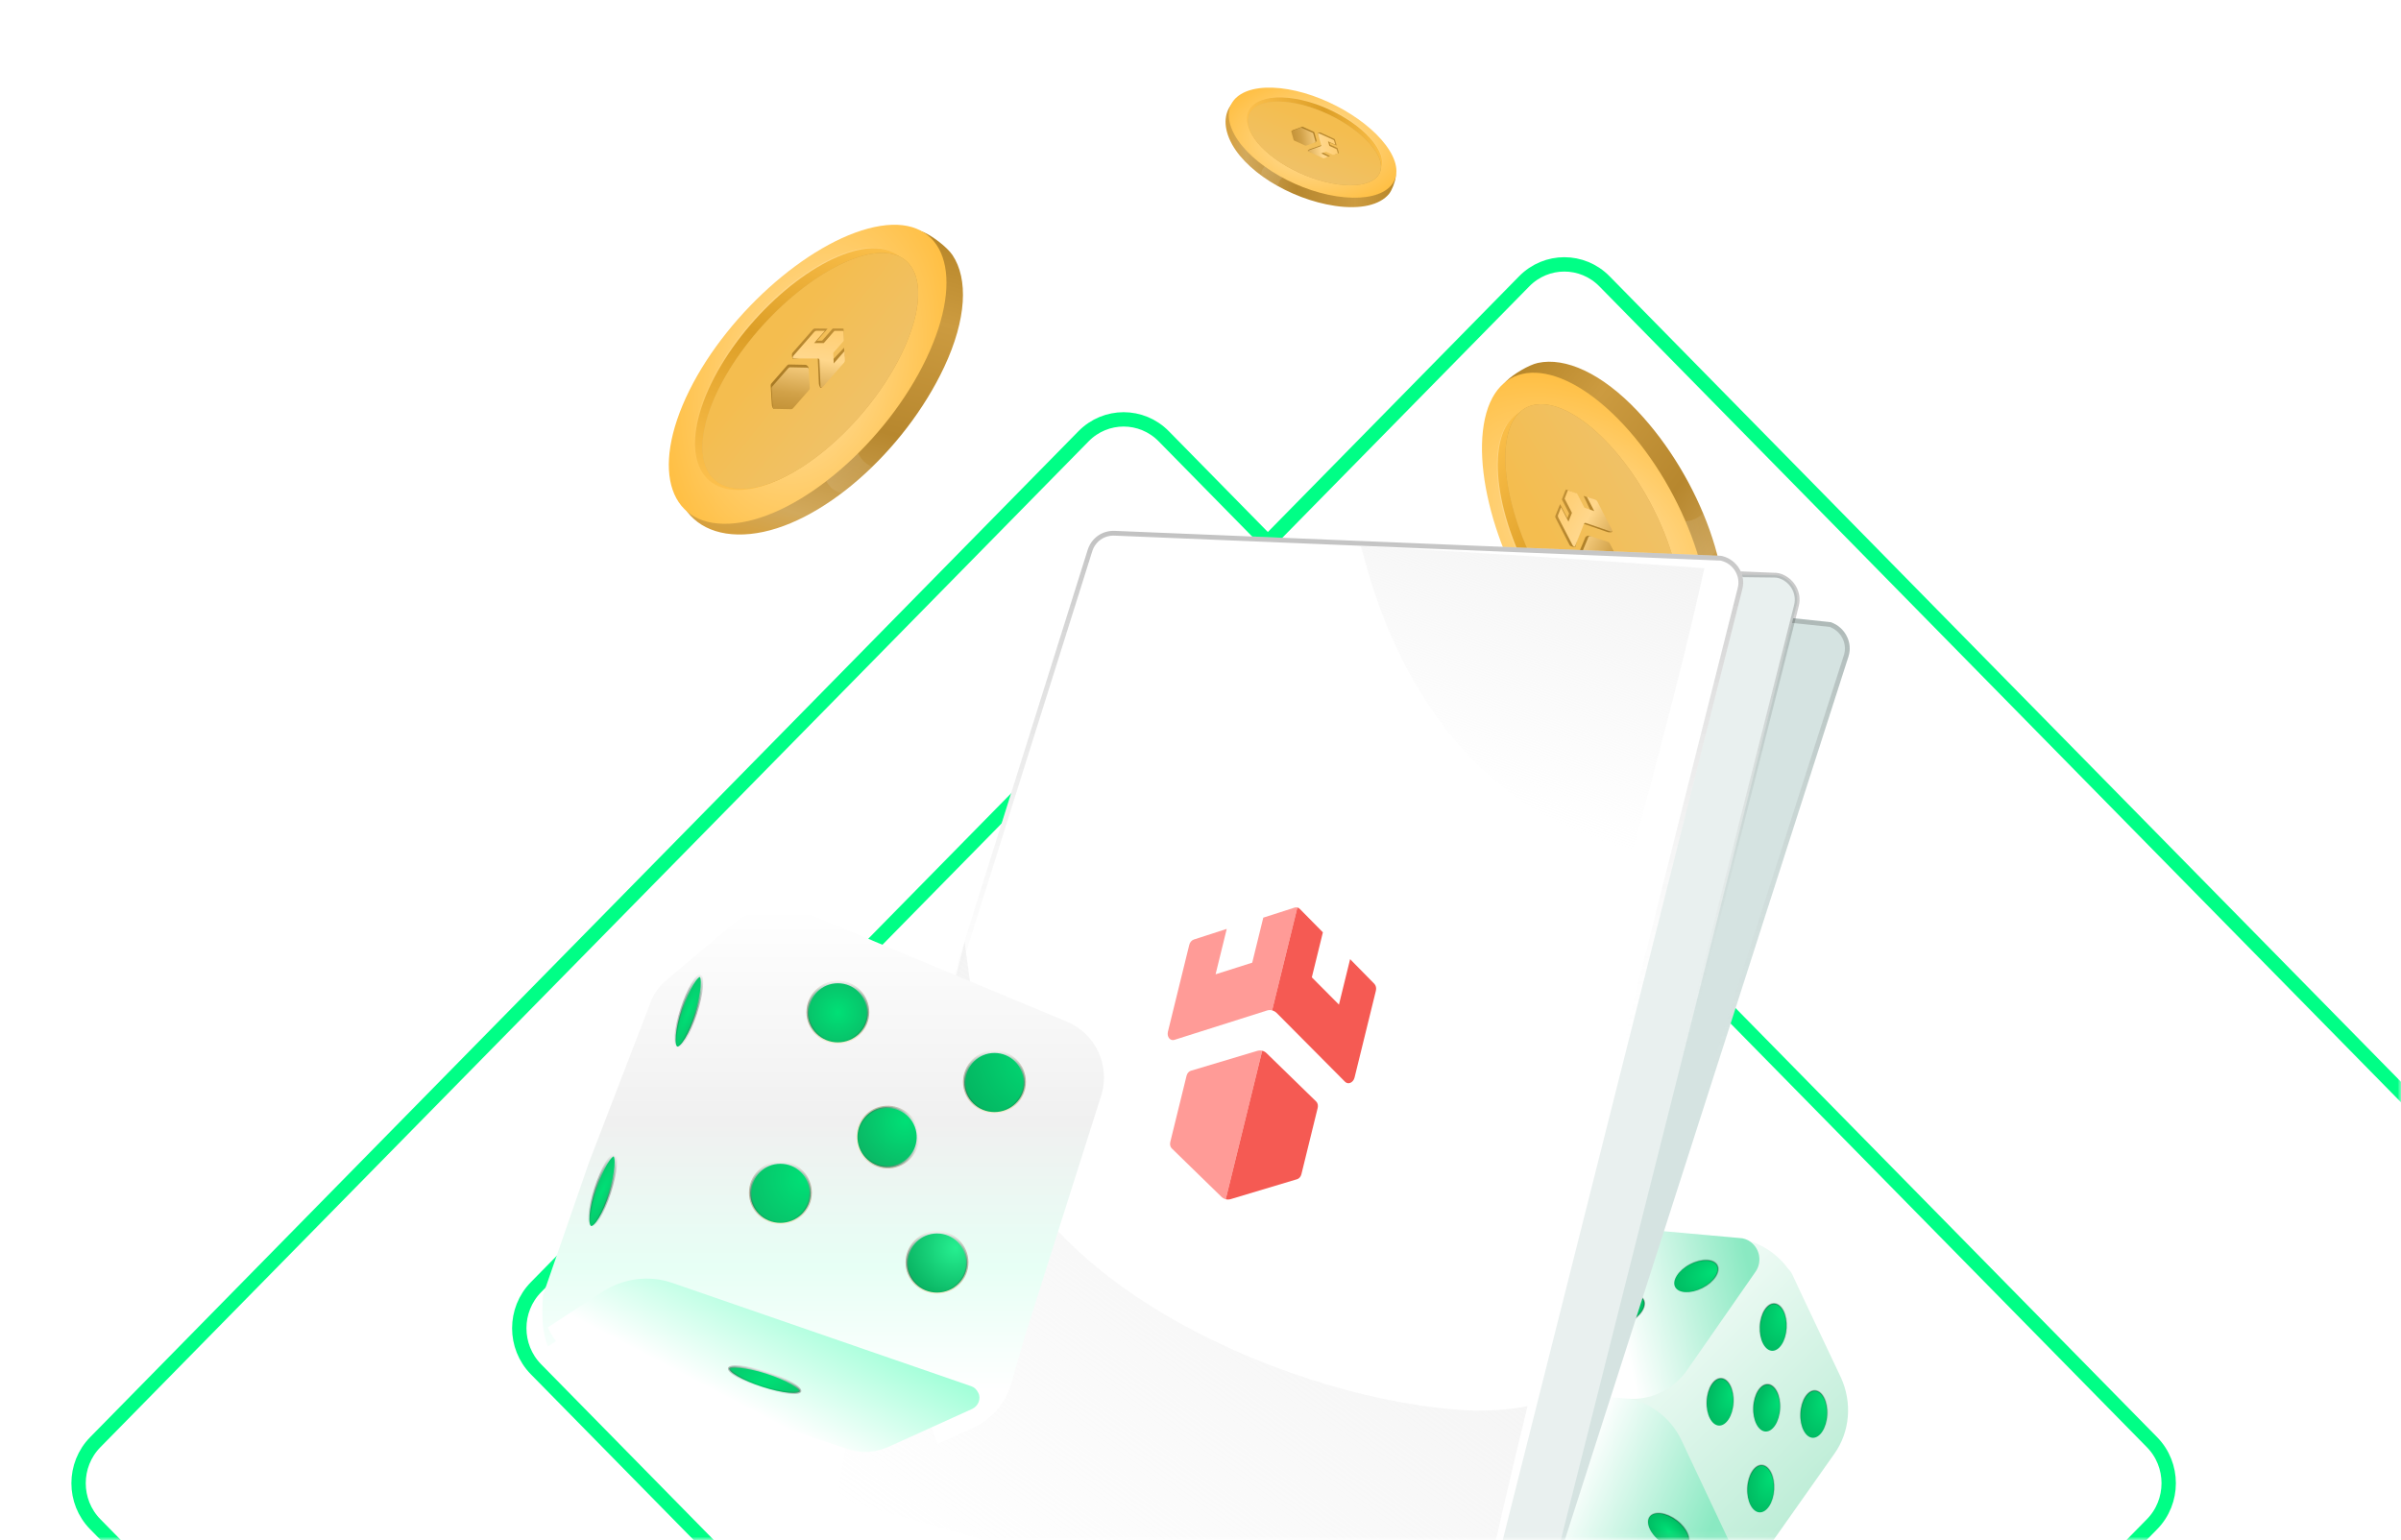 <svg width="346" height="222" viewBox="0 0 346 222" fill="none" xmlns="http://www.w3.org/2000/svg">
<g clip-path="url(#clip0_289_712)">
<path d="M227.005 94.267C235.678 103.777 245.205 103.223 247.933 93.609C250.66 83.996 245.026 68.857 236 59.279C230.814 53.776 225.565 51.457 221.607 52.318C220.317 52.599 218.086 53.932 217.116 54.898C215.896 56.113 216.047 57.158 215.516 59.453C213.276 69.137 218.419 84.822 227.005 94.267Z" fill="url(#paint0_linear_289_712)"/>
<path d="M225.782 94.17C234.395 103.69 243.242 104.077 245.733 95.028C248.224 85.98 242.9 70.795 233.942 61.192C224.984 51.589 216.006 51.193 213.99 60.333C211.975 69.473 217.255 84.716 225.782 94.17Z" fill="url(#paint1_radial_289_712)"/>
<path opacity="0.17" d="M225.807 90.95C218.895 83.37 214.503 71.25 216 64.045C216.469 61.786 217.495 60.277 218.907 59.506C221.777 56.889 227.18 58.877 232.567 65.093C237.878 71.223 241.528 79.678 242.06 86.289C242.252 88.335 242.153 90.232 241.722 91.869C241.398 93.098 240.921 94.103 240.316 94.885C237.413 98.638 231.583 97.267 225.807 90.95Z" fill="url(#paint2_linear_289_712)"/>
<path d="M225.94 90.835C232.921 98.468 239.979 98.88 241.856 91.753C243.733 84.626 239.306 72.551 232.049 64.848C224.792 57.145 217.63 56.724 216.134 63.93C214.637 71.135 219.029 83.255 225.94 90.835Z" fill="url(#paint3_linear_289_712)"/>
<path opacity="0.22" d="M214.619 75.092L218.313 78.285L220.005 78.602L239.156 95.332L239.185 95.999L246.917 103.013L254.15 88.582L218.033 72.838L216.562 72.779L213.26 71.391L214.619 75.092Z" fill="url(#paint4_radial_289_712)"/>
<path opacity="0.22" d="M214.005 70.211L216.427 71.04L217.888 71.126L254.356 84.028L253.215 77.392L217.579 69.552L216.241 69.541L211.065 68.441L214.005 70.211Z" fill="url(#paint5_radial_289_712)"/>
<path d="M226.342 89.328C232.994 97.223 239.839 98.215 241.779 91.553C243.718 84.892 239.619 72.963 232.7 64.978C225.781 56.993 218.835 55.985 217.263 62.753C215.692 69.521 219.757 81.49 226.342 89.328Z" fill="url(#paint6_linear_289_712)"/>
<path d="M226.342 89.328C232.994 97.223 239.839 98.215 241.779 91.553C243.718 84.892 239.619 72.963 232.7 64.978C225.781 56.993 218.835 55.985 217.263 62.753C215.692 69.521 219.757 81.49 226.342 89.328Z" fill="url(#paint7_linear_289_712)"/>
<path opacity="0.26" d="M244.927 80.795C244.927 80.795 245.672 80.721 246.264 80.375C246.857 80.03 247.296 79.414 247.296 79.414C247.296 79.414 246.641 77.159 246.306 76.249C245.972 75.34 245.435 74.01 245.435 74.01C245.435 74.01 244.922 74.514 244.284 74.799C243.647 75.084 242.886 75.15 242.886 75.15C242.886 75.15 243.386 76.351 243.907 77.749C244.427 79.147 244.927 80.795 244.927 80.795Z" fill="url(#paint8_linear_289_712)"/>
<path fill-rule="evenodd" clip-rule="evenodd" d="M225.077 71.991L225.498 70.908C225.508 70.879 225.641 70.573 225.669 70.56L227.263 71.195C227.245 71.203 227.303 71.685 227.389 72.327L227.887 73.292L229.288 73.775L228.198 71.479L229.338 71.868C229.423 71.898 229.671 72.302 229.731 72.421L232.303 76.564C232.421 76.792 231.807 76.746 231.645 76.69L228.113 75.47C228.052 75.447 227.988 75.446 227.932 75.467L227.78 75.171C227.812 75.412 227.83 75.563 227.827 75.573L227.035 78.792C226.979 78.938 226.308 78.799 226.191 78.571L224.181 74.687C224.121 74.57 224.1 74.448 224.13 74.371L224.823 72.67L225.871 74.705L226.12 74.007L225.077 71.991ZM232.604 83.967L232.335 83.435L233.085 81.645C233.113 81.577 233.094 81.464 233.038 81.356L231.505 78.383C231.448 78.273 231.364 78.187 231.288 78.162L229.343 77.526L229.223 77.289C228.838 77.08 228.49 77.381 228.469 77.432L227.534 79.668C227.507 79.736 227.526 79.848 227.581 79.956L229.116 82.922C229.173 83.032 229.256 83.116 229.332 83.141L231.849 83.962C232.272 84.134 232.5 84.019 232.581 83.978C232.591 83.973 232.598 83.969 232.604 83.967Z" fill="url(#paint9_linear_289_712)"/>
<path fill-rule="evenodd" clip-rule="evenodd" d="M228.675 71.605L229.952 72.055C230.038 72.085 230.131 72.18 230.192 72.3L232.229 76.25C232.349 76.481 232.297 76.688 232.133 76.631L228.55 75.393C228.492 75.371 228.431 75.369 228.376 75.387C228.321 75.411 228.28 75.456 228.26 75.513L226.987 78.736C226.93 78.884 226.72 78.785 226.6 78.554L224.562 74.614C224.5 74.495 224.48 74.371 224.51 74.294L224.957 73.139L226.024 75.201L226.528 73.924L225.47 71.879L225.898 70.781C225.908 70.752 225.928 70.728 225.955 70.715L225.95 70.705C225.98 70.695 226.015 70.696 226.047 70.708L227.263 71.134L228.321 73.184L229.742 73.674L228.675 71.605ZM229.204 77.291L231.761 78.127C231.838 78.152 231.923 78.24 231.981 78.351L233.536 81.367C233.593 81.477 233.612 81.592 233.584 81.66L232.631 83.933C232.611 83.986 232.571 84.028 232.518 84.05L232.505 84.026C232.454 84.044 232.396 84.042 232.341 84.022L229.787 83.19C229.71 83.164 229.626 83.079 229.568 82.968L228.011 79.959C227.955 79.85 227.936 79.735 227.964 79.667L228.912 77.398C228.932 77.35 228.967 77.31 229.013 77.284L229.01 77.278C229.063 77.256 229.146 77.269 229.204 77.291Z" fill="url(#paint10_linear_289_712)"/>
<mask id="mask0_289_712" style="mask-type:alpha" maskUnits="userSpaceOnUse" x="0" y="18" width="344" height="204">
<path d="M0 18.609H343.243V221.936H0V18.609Z" fill="#181C20"/>
<path d="M0 18.609H343.243V221.936H0V18.609Z" fill="#1D2329"/>
</mask>
<g mask="url(#mask0_289_712)">
<g filter="url(#filter0_d_289_712)">
<path d="M13.728 219.722C10.522 216.458 10.522 211.159 13.728 207.895L156.142 62.892C159.337 59.639 164.51 59.639 167.705 62.892L310.119 207.895C313.324 211.159 313.324 216.458 310.119 219.722L167.705 364.725C164.51 367.978 159.337 367.978 156.142 364.725L13.728 219.722Z" stroke="#00FF86" stroke-width="2.068"/>
</g>
</g>
<mask id="mask1_289_712" style="mask-type:alpha" maskUnits="userSpaceOnUse" x="15" y="18" width="332" height="204">
<path d="M332.382 18.61H28.784C21.262 18.61 15.164 24.707 15.164 32.229V208.317C15.164 215.839 21.262 221.937 28.784 221.937H332.382C339.903 221.937 346.001 215.839 346.001 208.317V32.229C346.001 24.707 339.903 18.61 332.382 18.61Z" fill="#181C20"/>
<path d="M332.382 18.61H28.784C21.262 18.61 15.164 24.707 15.164 32.229V208.317C15.164 215.839 21.262 221.937 28.784 221.937H332.382C339.903 221.937 346.001 215.839 346.001 208.317V32.229C346.001 24.707 339.903 18.61 332.382 18.61Z" fill="#1D2329"/>
</mask>
<g mask="url(#mask1_289_712)">
<g filter="url(#filter1_d_289_712)">
<path d="M77.236 197.38C74.03 194.116 74.03 188.817 77.236 185.553L90.347 172.203L219.65 40.55C222.845 37.297 228.018 37.297 231.213 40.55L373.627 185.553C376.832 188.817 376.832 194.116 373.627 197.38L231.213 342.383C228.018 345.637 222.845 345.637 219.65 342.383L77.236 197.38Z" stroke="#00FF86" stroke-width="2.068"/>
</g>
</g>
<mask id="mask2_289_712" style="mask-type:luminance" maskUnits="userSpaceOnUse" x="15" y="0" width="325" height="222">
<path d="M325.848 0H28.785C21.172 0 15 6.172 15 13.785V208.151C15 215.764 21.172 221.936 28.785 221.936H325.848C333.461 221.936 339.633 215.764 339.633 208.151V13.785C339.633 6.172 333.461 0 325.848 0Z" fill="white"/>
</mask>
<g mask="url(#mask2_289_712)">
<g opacity="0.1">
<g opacity="0.1">
<g opacity="0.1">
<g opacity="0.1">
<path opacity="0.1" d="M147.825 154.625C147.825 154.625 101.456 132.976 82.416 102.122C82.416 102.122 63.05 114.831 45.325 119.512C45.325 119.512 61.316 162.836 81.766 176.779C81.766 176.779 108.384 193.915 146.874 194.915C146.796 194.837 143.757 177.771 147.825 154.625Z" fill="#41798C"/>
<path opacity="0.1" d="M170.811 -83.865C170.811 -83.865 163.141 -28.769 162.197 -5.702C162.197 -5.702 111.835 12.471 88.098 23.545C88.098 23.545 55.713 -16.42 56.422 -35.279C56.422 -35.279 69.239 -75.571 103.989 -101.844C103.989 -101.844 136.936 -107.777 170.811 -83.865Z" fill="#41798C"/>
<path opacity="0.1" d="M287.235 187.015C296.371 186.544 305.352 184.982 314.098 182.328C281.06 205.574 241.701 217.984 201.252 217.997C223.195 215.65 262.397 208.621 287.235 187.015Z" fill="#41798C"/>
</g>
</g>
</g>
</g>
<path fill-rule="evenodd" clip-rule="evenodd" d="M249.748 178.394L234.286 176.993C230.381 176.603 226.555 178.396 224.212 181.59L215.308 194.211C213.043 197.406 212.73 201.613 214.37 205.196L220.929 219.141C222.568 222.725 226.004 225.062 229.909 225.451L245.371 226.852C248.567 227.164 251.661 226.073 253.93 223.939C254.322 223.704 254.657 223.375 254.898 222.954L255.243 222.461C255.312 222.367 255.38 222.273 255.446 222.177L264.35 209.555C266.615 206.361 266.927 202.154 265.288 198.57L259.655 186.662L258.34 183.842C258.172 183.47 257.941 183.146 257.665 182.878C255.825 180.335 252.944 178.712 249.748 178.394Z" fill="url(#paint11_linear_289_712)"/>
<path d="M233.361 201.377L216.963 199.899C215.245 199.743 213.683 200.99 213.526 202.704C213.448 203.25 213.604 203.873 213.838 204.418L220.786 219.143C222.425 222.649 225.861 225.064 229.765 225.453L246.164 226.931C247.882 227.086 249.444 225.839 249.6 224.125C249.678 223.58 249.522 222.957 249.288 222.411L242.34 207.687C240.701 204.103 237.266 201.766 233.361 201.377Z" fill="url(#paint12_linear_289_712)"/>
<path d="M250.685 178.465L233.428 176.91C230.07 176.598 226.79 178.157 224.837 180.884L214.839 195.067C213.824 196.469 214.136 198.417 215.542 199.43C216.01 199.741 216.557 199.975 217.181 200.053L234.439 201.609C237.797 201.92 241.077 200.361 243.03 197.634L252.949 183.374C253.964 181.971 253.652 180.023 252.247 179.01C251.857 178.699 251.232 178.465 250.685 178.465Z" fill="url(#paint13_linear_289_712)"/>
<path d="M220.157 208.671C218.614 207.497 217.914 205.824 218.594 204.935C219.274 204.045 221.076 204.275 222.62 205.449C224.163 206.623 224.863 208.296 224.183 209.185C223.503 210.075 221.701 209.845 220.157 208.671Z" fill="#00E076"/>
<path d="M237.737 218.636C237.429 219.039 237.423 219.636 237.699 220.295C237.973 220.952 238.522 221.65 239.281 222.227C240.041 222.805 240.861 223.148 241.569 223.238C242.279 223.329 242.854 223.164 243.162 222.761C243.47 222.358 243.477 221.762 243.201 221.102C242.926 220.445 242.378 219.748 241.618 219.17C240.858 218.592 240.039 218.249 239.331 218.159C238.621 218.068 238.046 218.233 237.737 218.636Z" fill="url(#paint14_radial_289_712)" stroke="url(#paint15_linear_289_712)" stroke-width="0.207"/>
<path d="M252.665 202.864C252.619 203.816 252.8 204.684 253.127 205.317C253.454 205.952 253.916 206.332 254.424 206.356C254.931 206.381 255.428 206.048 255.816 205.447C256.202 204.849 256.468 204.003 256.515 203.051C256.561 202.099 256.379 201.231 256.053 200.599C255.726 199.964 255.264 199.584 254.756 199.56C254.249 199.535 253.752 199.868 253.364 200.468C252.977 201.066 252.712 201.912 252.665 202.864Z" fill="url(#paint16_radial_289_712)" stroke="url(#paint17_linear_289_712)" stroke-width="0.207"/>
<path d="M245.949 202.007C245.903 202.959 246.085 203.827 246.411 204.459C246.739 205.095 247.2 205.474 247.708 205.499C248.215 205.523 248.712 205.191 249.1 204.59C249.487 203.992 249.752 203.146 249.799 202.194C249.845 201.242 249.664 200.374 249.337 199.741C249.01 199.106 248.548 198.727 248.04 198.702C247.533 198.677 247.036 199.01 246.648 199.611C246.262 200.209 245.996 201.055 245.949 202.007Z" fill="url(#paint18_radial_289_712)" stroke="url(#paint19_linear_289_712)" stroke-width="0.207"/>
<path d="M220.103 195.443C219.591 194.448 220.574 192.924 222.3 192.038C224.026 191.152 225.841 191.241 226.354 192.236C226.867 193.231 225.883 194.755 224.157 195.641C222.431 196.526 220.616 196.438 220.103 195.443Z" fill="#00E076"/>
<path d="M253.604 191.228C253.557 192.18 253.739 193.048 254.065 193.68C254.393 194.315 254.854 194.695 255.362 194.719C255.87 194.744 256.366 194.411 256.754 193.811C257.141 193.213 257.407 192.367 257.453 191.415C257.5 190.462 257.318 189.595 256.992 188.962C256.664 188.327 256.202 187.947 255.695 187.923C255.187 187.898 254.69 188.231 254.302 188.832C253.916 189.43 253.65 190.276 253.604 191.228Z" fill="url(#paint20_radial_289_712)" stroke="url(#paint21_linear_289_712)" stroke-width="0.207"/>
<path d="M259.459 203.767C259.413 204.719 259.594 205.587 259.921 206.219C260.248 206.855 260.71 207.234 261.218 207.259C261.725 207.283 262.222 206.95 262.61 206.35C262.996 205.752 263.262 204.906 263.309 203.954C263.355 203.002 263.173 202.134 262.847 201.501C262.519 200.866 262.058 200.486 261.55 200.462C261.042 200.437 260.546 200.77 260.158 201.371C259.771 201.969 259.506 202.815 259.459 203.767Z" fill="url(#paint22_radial_289_712)" stroke="url(#paint23_linear_289_712)" stroke-width="0.207"/>
<path d="M251.805 214.519C251.758 215.471 251.94 216.339 252.266 216.971C252.594 217.606 253.056 217.986 253.563 218.01C254.071 218.035 254.567 217.702 254.956 217.102C255.342 216.504 255.608 215.658 255.654 214.706C255.701 213.753 255.519 212.886 255.193 212.253C254.865 211.618 254.404 211.238 253.896 211.214C253.388 211.189 252.892 211.522 252.504 212.123C252.117 212.721 251.851 213.567 251.805 214.519Z" fill="url(#paint24_radial_289_712)" stroke="url(#paint25_linear_289_712)" stroke-width="0.207"/>
<path d="M232.942 187.228C232.093 187.664 231.43 188.255 231.044 188.853C230.656 189.454 230.558 190.043 230.79 190.493C231.022 190.944 231.559 191.206 232.275 191.241C232.987 191.276 233.855 191.082 234.704 190.646C235.554 190.21 236.217 189.619 236.603 189.021C236.991 188.42 237.089 187.831 236.857 187.381C236.625 186.93 236.088 186.668 235.372 186.633C234.66 186.598 233.792 186.792 232.942 187.228Z" fill="url(#paint26_radial_289_712)" stroke="url(#paint27_linear_289_712)" stroke-width="0.207"/>
<path d="M243.547 182.249C242.697 182.685 242.035 183.276 241.649 183.875C241.261 184.476 241.162 185.064 241.395 185.515C241.627 185.965 242.164 186.228 242.879 186.263C243.592 186.297 244.459 186.104 245.309 185.668C246.159 185.232 246.821 184.641 247.207 184.042C247.595 183.441 247.694 182.853 247.461 182.402C247.229 181.952 246.692 181.689 245.976 181.654C245.264 181.619 244.397 181.813 243.547 182.249Z" fill="url(#paint28_radial_289_712)" stroke="url(#paint29_linear_289_712)" stroke-width="0.207"/>
<g filter="url(#filter2_d_289_712)">
<path d="M263.033 86.85L176.662 77.741C174.865 77.586 173.225 78.599 172.601 80.235L120.658 214.783C119.877 216.809 120.892 219.068 122.922 219.847C123 219.847 123 219.925 123.078 219.925L211.713 249.445C213.743 250.146 216.008 249.055 216.633 246.951C216.633 246.951 216.633 246.951 216.633 246.873L266.39 91.835C267.015 89.81 265.844 87.629 263.814 86.928C263.501 86.928 263.267 86.85 263.033 86.85Z" fill="#D5E3E1"/>
<path d="M263.033 87.194H263.015L262.997 87.192L176.632 78.085C176.631 78.084 176.63 78.084 176.629 78.084C174.982 77.943 173.49 78.871 172.922 80.357V80.359L120.979 214.907C120.272 216.741 121.179 218.786 123.008 219.511C123.019 219.513 123.03 219.515 123.041 219.518C123.081 219.53 123.116 219.546 123.146 219.563C123.167 219.576 123.185 219.59 123.2 219.602L211.822 249.118L211.825 249.119C213.662 249.753 215.702 248.777 216.288 246.9V246.898V246.896V246.894V246.892V246.89V246.888V246.887V246.885V246.883V246.881V246.879V246.877V246.875V246.874V246.819L216.305 246.768L266.061 91.734C266.061 91.733 266.061 91.733 266.062 91.732C266.622 89.912 265.585 87.933 263.752 87.271C263.594 87.267 263.456 87.247 263.342 87.229C263.336 87.228 263.33 87.227 263.325 87.227C263.198 87.207 263.114 87.194 263.033 87.194Z" stroke="url(#paint30_linear_289_712)" stroke-width="0.689"/>
</g>
<path d="M255.606 82.909H255.613C255.844 82.909 256.041 82.91 256.308 82.976C258.164 83.476 259.368 85.398 258.872 87.308L258.871 87.31L219.109 245.074L219.099 245.115V245.158V245.16V245.162V245.164V245.166V245.167V245.169V245.171V245.173V245.175V245.177V245.179V245.181V245.182V245.184V245.186V245.188V245.19C218.583 247.085 216.675 248.201 214.766 247.707L124.5 223.976C124.478 223.957 124.445 223.931 124.402 223.91C124.34 223.879 124.275 223.868 124.23 223.865C122.33 223.206 121.359 221.232 121.923 219.402L165.275 81.819L255.606 82.909ZM255.606 82.909L255.599 82.909ZM255.606 82.909L255.599 82.909ZM255.599 82.909L168.837 79.332ZM255.599 82.909L168.837 79.332ZM168.837 79.332C167.197 79.261 165.775 80.253 165.275 81.818L168.837 79.332Z" fill="#E9F0EF"/>
<path d="M255.606 82.909H255.613C255.844 82.909 256.041 82.91 256.308 82.976C258.164 83.476 259.368 85.398 258.872 87.308L258.871 87.31L219.109 245.074L219.099 245.115V245.158V245.16V245.162V245.164V245.166V245.167V245.169V245.171V245.173V245.175V245.177V245.179V245.181V245.182V245.184V245.186V245.188V245.19C218.583 247.085 216.675 248.201 214.766 247.707L124.5 223.976C124.478 223.957 124.445 223.931 124.402 223.91C124.34 223.879 124.275 223.868 124.23 223.865C122.33 223.206 121.359 221.232 121.923 219.402L165.275 81.819L255.606 82.909ZM255.606 82.909L255.599 82.909L168.837 79.332M168.837 79.332C167.197 79.261 165.775 80.253 165.275 81.818L168.837 79.332Z" stroke="url(#paint31_linear_289_712)" stroke-width="0.689"/>
<g filter="url(#filter3_d_289_712)">
<path d="M247.492 77.346L160.652 73.769C158.856 73.691 157.294 74.782 156.747 76.496L113.473 214.082C112.848 216.108 113.941 218.289 116.049 218.99C116.127 218.99 116.127 218.99 116.205 219.068L206.558 242.9C208.667 243.445 210.775 242.199 211.322 240.095C211.322 240.095 211.322 240.095 211.322 240.017L251.084 82.176C251.631 80.072 250.303 77.969 248.273 77.424C248.039 77.346 247.726 77.346 247.492 77.346Z" fill="white"/>
<path d="M247.492 77.691H247.485L247.478 77.69L160.638 74.113H160.637C158.997 74.042 157.576 75.034 157.076 76.599C157.076 76.6 157.076 76.6 157.075 76.601L113.802 214.183C113.802 214.184 113.802 214.184 113.801 214.184C113.238 216.014 114.21 217.987 116.109 218.646C116.154 218.649 116.218 218.66 116.281 218.691C116.324 218.713 116.357 218.738 116.379 218.757L206.645 242.567C208.555 243.06 210.462 241.945 210.978 240.05V240.049V240.047V240.045V240.043V240.041V240.04V240.038V240.036V240.034V240.032V240.03V240.028V240.027V240.025V240.023V240.021V240.019V240.017V239.975L210.988 239.933L250.75 82.092L250.751 82.089C251.247 80.179 250.041 78.255 248.184 77.757L248.174 77.754L248.164 77.751C247.994 77.694 247.742 77.691 247.492 77.691Z" stroke="url(#paint32_linear_289_712)" stroke-width="0.689"/>
</g>
<path opacity="0.5" d="M211.723 203.317C187.069 202.109 148.061 185.337 142.866 160.122C141.219 152.126 140.086 143.915 139.009 135.779C133.173 158.666 125.107 189.777 120.558 215.958C120.558 215.958 183.933 234.341 211.721 239.713C211.721 239.713 215.051 223.352 220.128 202.707C217.373 203.22 214.544 203.428 211.723 203.317Z" fill="url(#paint33_linear_289_712)"/>
<path opacity="0.5" d="M235.306 122.609C241.555 99.627 244.29 87.941 245.604 81.915C245.604 81.915 222.424 80.151 196.083 78.727C196.937 80.448 202.878 114.795 235.306 122.609Z" fill="url(#paint34_linear_289_712)"/>
<g filter="url(#filter4_d_289_712)">
<path fill-rule="evenodd" clip-rule="evenodd" d="M109.396 128.453C111.072 127.964 112.86 127.924 114.59 128.359C114.927 128.426 115.263 128.524 115.594 128.655H115.672L121.372 131.013L123.724 131.994L125.739 132.822L125.736 132.833L153.78 144.531C157.919 146.26 160.027 150.898 158.699 155.143L152.685 174.088L147.619 190.091L145.648 196.939C144.789 199.666 142.758 201.926 140.181 203.094L135.183 205.354C133.985 203.163 133.747 200.707 134.354 198.476L100.221 186.559C98.84 189.952 95.504 192.345 91.607 192.345C88.359 192.345 85.5 190.683 83.838 188.165L78.956 191.334C78.175 189.386 78.019 187.205 78.253 183.932L84.893 164.767L93.641 142.018C94.11 140.615 94.969 139.369 96.141 138.434L105.59 130.487C106.695 129.532 108.007 128.854 109.396 128.453Z" fill="url(#paint35_linear_289_712)"/>
</g>
<path d="M98.231 145.429C97.763 146.874 97.473 148.22 97.381 149.226C97.335 149.731 97.34 150.14 97.392 150.43C97.418 150.575 97.454 150.682 97.495 150.753C97.536 150.824 97.575 150.85 97.604 150.859C97.634 150.869 97.68 150.87 97.754 150.837C97.83 150.803 97.922 150.738 98.028 150.635C98.241 150.43 98.484 150.101 98.743 149.665C99.258 148.796 99.813 147.535 100.281 146.09C100.749 144.645 101.038 143.299 101.13 142.293C101.176 141.789 101.172 141.379 101.12 141.089C101.094 140.944 101.057 140.838 101.016 140.766C100.976 140.695 100.937 140.669 100.908 140.66C100.878 140.65 100.831 140.649 100.757 140.683C100.682 140.717 100.59 140.782 100.484 140.884C100.271 141.089 100.027 141.418 99.769 141.854C99.253 142.724 98.699 143.984 98.231 145.429Z" fill="url(#paint36_radial_289_712)" stroke="url(#paint37_linear_289_712)" stroke-width="0.345"/>
<path d="M85.812 171.297C85.344 172.742 85.054 174.088 84.962 175.093C84.916 175.598 84.921 176.007 84.973 176.297C84.999 176.443 85.035 176.549 85.077 176.62C85.117 176.691 85.156 176.717 85.185 176.727C85.215 176.736 85.261 176.737 85.335 176.704C85.411 176.67 85.503 176.605 85.609 176.502C85.822 176.297 86.065 175.968 86.324 175.532C86.839 174.663 87.394 173.402 87.862 171.957C88.33 170.512 88.62 169.166 88.712 168.16C88.758 167.656 88.753 167.247 88.701 166.956C88.675 166.811 88.638 166.705 88.597 166.633C88.557 166.563 88.518 166.536 88.489 166.527C88.459 166.517 88.412 166.516 88.338 166.55C88.263 166.584 88.171 166.649 88.065 166.751C87.852 166.956 87.608 167.286 87.35 167.721C86.835 168.591 86.28 169.851 85.812 171.297Z" fill="url(#paint38_radial_289_712)" stroke="url(#paint39_linear_289_712)" stroke-width="0.345"/>
<path d="M86.845 186.193L78.957 191.335C79.894 193.594 81.768 195.308 84.111 196.087L122.064 208.861C124.016 209.562 126.203 209.406 128.077 208.549L140.104 203.094C140.963 202.705 141.431 201.614 140.963 200.757C140.729 200.29 140.416 199.978 139.948 199.822L96.919 184.945C93.561 183.777 89.891 184.245 86.845 186.193Z" fill="url(#paint40_linear_289_712)"/>
<path d="M105.074 197.247C105.065 197.276 105.064 197.323 105.097 197.397C105.131 197.472 105.196 197.564 105.299 197.67C105.505 197.882 105.835 198.125 106.272 198.383C107.143 198.897 108.407 199.45 109.855 199.917C111.304 200.383 112.653 200.672 113.661 200.764C114.167 200.81 114.577 200.805 114.868 200.753C115.014 200.727 115.121 200.691 115.192 200.65C115.263 200.609 115.289 200.571 115.299 200.542C115.308 200.512 115.309 200.466 115.276 200.392C115.242 200.317 115.177 200.225 115.074 200.119C114.868 199.907 114.538 199.664 114.101 199.406C113.23 198.892 111.966 198.339 110.518 197.872C109.069 197.405 107.72 197.117 106.712 197.025C106.206 196.979 105.796 196.984 105.505 197.036C105.359 197.062 105.252 197.098 105.181 197.139C105.11 197.18 105.084 197.218 105.074 197.247Z" fill="url(#paint41_radial_289_712)" stroke="url(#paint42_linear_289_712)" stroke-width="0.345"/>
<path d="M135.029 186.5C132.527 186.501 130.499 184.478 130.5 181.982C130.5 179.487 132.528 177.463 135.029 177.463C137.531 177.463 139.559 179.486 139.558 181.981C139.558 184.477 137.53 186.5 135.029 186.5Z" fill="#F6F1D1"/>
<path d="M112.46 176.452C109.959 176.452 107.931 174.429 107.931 171.933C107.931 169.438 109.959 167.415 112.461 167.414C114.963 167.414 116.99 169.437 116.99 171.933C116.99 174.428 114.962 176.451 112.46 176.452Z" fill="#F6F1D1"/>
<g filter="url(#filter5_d_289_712)">
<path d="M185.109 10.455C178.782 9.409 175.224 12.564 177.123 17.167C179.021 21.77 185.895 25.957 192.381 26.92C196.108 27.474 198.877 26.762 200.161 25.204C200.579 24.697 201.041 23.487 201.122 22.81C201.225 21.958 200.843 21.595 200.343 20.534C198.232 16.053 191.382 11.502 185.109 10.455Z" fill="url(#paint43_linear_289_712)"/>
<path d="M185.617 10.114C179.31 9.046 175.729 11.623 177.545 15.932C179.361 20.242 186.129 24.541 192.596 25.536C199.064 26.53 202.699 23.916 200.668 19.718C198.637 15.52 191.869 11.183 185.617 10.114Z" fill="url(#paint44_radial_289_712)"/>
<path opacity="0.17" d="M186.601 11.382C191.643 12.216 197.1 15.604 198.737 18.885C199.25 19.913 199.314 20.82 199 21.557C198.684 23.467 195.956 24.356 191.931 23.585C187.962 22.824 183.926 20.642 181.678 18.219C180.972 17.478 180.426 16.705 180.09 15.931C179.837 15.351 179.714 14.81 179.709 14.317C179.688 11.953 182.392 10.692 186.601 11.382Z" fill="url(#paint45_linear_289_712)"/>
<path d="M186.584 11.467C181.498 10.634 178.609 12.649 180.073 16.017C181.537 19.385 186.994 22.744 192.209 23.52C197.425 24.296 200.357 22.252 198.721 18.971C197.084 15.69 191.627 12.302 186.584 11.467Z" fill="url(#paint46_linear_289_712)"/>
<path opacity="0.22" d="M195.869 14.137L193.439 14.027L192.68 14.425L180.025 13.786L179.808 13.534L174.619 13.174L176.24 21.052L195.229 16.072L195.823 15.641L197.543 15.166L195.869 14.137Z" fill="url(#paint47_radial_289_712)"/>
<path opacity="0.22" d="M197.616 15.858L196.413 16.281L195.815 16.698L177.565 22.899L180.058 25.143L196.421 17.219L196.948 16.81L199.313 15.644L197.616 15.858Z" fill="url(#paint48_radial_289_712)"/>
<path d="M186.891 12.183C181.853 11.146 178.869 12.869 180.165 16.074C181.46 19.279 186.744 22.682 191.915 23.672C197.085 24.663 200.114 22.915 198.641 19.782C197.169 16.649 191.886 13.219 186.891 12.183Z" fill="url(#paint49_linear_289_712)"/>
<path d="M186.891 12.183C181.853 11.146 178.869 12.869 180.165 16.074C181.46 19.279 186.744 22.682 191.915 23.672C197.085 24.663 200.114 22.915 198.641 19.782C197.169 16.649 191.886 13.219 186.891 12.183Z" fill="url(#paint50_linear_289_712)"/>
<path opacity="0.26" d="M182.251 21.254C182.251 21.254 181.983 21.513 181.857 21.831C181.732 22.149 181.75 22.525 181.75 22.525C181.75 22.525 182.702 23.206 183.113 23.458C183.525 23.711 184.145 24.066 184.145 24.066C184.145 24.066 184.191 23.71 184.352 23.402C184.514 23.094 184.791 22.833 184.791 22.833C184.791 22.833 184.225 22.518 183.59 22.131C182.955 21.744 182.251 21.254 182.251 21.254Z" fill="url(#paint51_linear_289_712)"/>
<path fill-rule="evenodd" clip-rule="evenodd" d="M192.734 18.576L192.903 19.129C192.908 19.144 192.951 19.305 192.944 19.318L192.124 19.561C192.129 19.553 191.957 19.382 191.726 19.157L191.233 18.933L190.536 19.177L191.671 19.739L191.105 19.938C191.062 19.953 190.84 19.871 190.78 19.843L188.496 19.015C188.38 18.962 188.634 18.791 188.715 18.763L190.473 18.151C190.504 18.141 190.529 18.122 190.545 18.096L190.696 18.165C190.609 18.081 190.555 18.027 190.553 18.022L189.87 16.518C189.847 16.444 190.152 16.292 190.269 16.345L192.253 17.244C192.313 17.271 192.358 17.313 192.371 17.352L192.624 18.232L191.586 17.759L191.704 18.109L192.734 18.576ZM186.095 16.211L186.364 16.336L186.623 17.268C186.633 17.303 186.675 17.342 186.73 17.367L188.247 18.057C188.303 18.083 188.363 18.09 188.4 18.077L189.357 17.726L189.477 17.782C189.693 17.744 189.736 17.52 189.728 17.493L189.404 16.33C189.394 16.295 189.352 16.256 189.297 16.231L187.782 15.544C187.726 15.519 187.667 15.512 187.63 15.525L186.392 15.98C186.173 16.044 186.119 16.159 186.1 16.2C186.098 16.205 186.096 16.209 186.095 16.211Z" fill="url(#paint52_linear_289_712)"/>
<path fill-rule="evenodd" clip-rule="evenodd" d="M191.445 19.837L190.807 20.055C190.764 20.07 190.698 20.061 190.637 20.033L188.622 19.116C188.504 19.062 188.46 18.966 188.542 18.937L190.326 18.317C190.355 18.307 190.38 18.289 190.396 18.265C190.41 18.239 190.412 18.209 190.402 18.18L189.906 16.526C189.883 16.451 189.996 16.425 190.114 16.479L192.127 17.391C192.187 17.419 192.234 17.461 192.246 17.501L192.427 18.09L191.374 17.612L191.57 18.268L192.615 18.742L192.786 19.303C192.791 19.318 192.791 19.333 192.784 19.347L192.789 19.349C192.781 19.363 192.767 19.373 192.75 19.378L192.143 19.586L191.097 19.11L190.39 19.357L191.445 19.837ZM189.484 17.776L188.226 18.237C188.188 18.251 188.128 18.243 188.071 18.217L186.532 17.517C186.476 17.491 186.433 17.452 186.423 17.417L186.095 16.234C186.086 16.207 186.089 16.178 186.103 16.153L186.115 16.159C186.13 16.136 186.153 16.118 186.181 16.109L187.437 15.647C187.475 15.634 187.534 15.641 187.591 15.667L189.128 16.364C189.184 16.389 189.227 16.428 189.237 16.463L189.566 17.644C189.573 17.669 189.571 17.695 189.561 17.719L189.564 17.721C189.55 17.746 189.514 17.767 189.484 17.776Z" fill="url(#paint53_linear_289_712)"/>
</g>
<path d="M143.309 160.479C140.807 160.479 138.78 158.456 138.78 155.961C138.78 153.465 140.808 151.442 143.31 151.442C145.811 151.442 147.839 153.464 147.839 155.96C147.839 158.456 145.81 160.479 143.309 160.479Z" fill="#F6F1D1"/>
<path d="M120.741 150.43C118.239 150.43 116.211 148.407 116.211 145.912C116.212 143.416 118.24 141.393 120.741 141.393C123.243 141.393 125.271 143.416 125.27 145.911C125.27 148.407 123.242 150.43 120.741 150.43Z" fill="#F6F1D1"/>
<path d="M123.447 164.635C123.046 162.171 124.724 159.85 127.193 159.45C129.662 159.05 131.989 160.723 132.389 163.186C132.79 165.65 131.113 167.971 128.643 168.371C126.174 168.771 123.848 167.098 123.447 164.635Z" fill="#F6F1D1"/>
<path d="M130.672 181.982C130.672 184.382 132.622 186.328 135.029 186.328C137.435 186.328 139.386 184.381 139.386 181.981C139.386 179.581 137.436 177.635 135.029 177.636C132.623 177.636 130.672 179.582 130.672 181.982Z" fill="url(#paint54_radial_289_712)" stroke="url(#paint55_linear_289_712)" stroke-width="0.345"/>
<path d="M108.103 171.933C108.103 174.333 110.054 176.279 112.46 176.279C114.867 176.279 116.818 174.333 116.818 171.933C116.818 169.533 114.868 167.587 112.461 167.587C110.054 167.587 108.104 169.533 108.103 171.933Z" fill="url(#paint56_radial_289_712)" stroke="url(#paint57_linear_289_712)" stroke-width="0.345"/>
<path d="M138.952 155.961C138.952 158.361 140.902 160.307 143.309 160.307C145.716 160.306 147.666 158.36 147.666 155.96C147.667 153.56 145.716 151.614 143.31 151.614C140.903 151.614 138.952 153.561 138.952 155.961Z" fill="url(#paint58_radial_289_712)" stroke="url(#paint59_linear_289_712)" stroke-width="0.345"/>
<path d="M116.384 145.912C116.384 148.312 118.334 150.258 120.741 150.258C123.147 150.258 125.098 148.311 125.098 145.911C125.098 143.511 123.148 141.565 120.741 141.565C118.334 141.565 116.384 143.512 116.384 145.912Z" fill="url(#paint60_radial_289_712)" stroke="url(#paint61_linear_289_712)" stroke-width="0.345"/>
<path d="M127.22 159.62C124.845 160.005 123.232 162.238 123.617 164.607C124.002 166.976 126.24 168.585 128.616 168.201C130.991 167.816 132.604 165.583 132.219 163.214C131.834 160.845 129.596 159.236 127.22 159.62Z" fill="url(#paint62_radial_289_712)" stroke="url(#paint63_linear_289_712)" stroke-width="0.345"/>
<g filter="url(#filter6_d_289_712)">
<path d="M99.702 54.719C93.96 66.44 98.03 75.221 108.113 74.214C118.195 73.207 130.377 62.258 136.051 50.179C139.311 43.239 139.544 37.425 137.259 34.012C136.514 32.9 134.426 31.292 133.154 30.737C131.553 30.038 130.624 30.57 128.261 30.924C118.294 32.416 105.414 43.105 99.702 54.719Z" fill="url(#paint64_linear_289_712)"/>
<path d="M99.338 53.529C93.564 65.197 96.493 73.686 105.955 72.667C115.417 71.648 127.758 60.973 133.481 48.949C139.204 36.925 136.234 28.309 126.863 29.811C117.492 31.313 105.08 41.967 99.338 53.529Z" fill="url(#paint65_radial_289_712)"/>
<path opacity="0.17" d="M102.383 52.353C106.96 43.012 116.756 34.358 124.109 33.087C126.415 32.689 128.22 33.095 129.472 34.139C133.01 35.873 133.146 41.709 129.288 49.103C125.483 56.395 118.867 62.986 112.83 65.948C110.972 66.89 109.145 67.504 107.441 67.707C106.161 67.859 105.036 67.782 104.072 67.503C99.452 66.162 98.575 60.153 102.383 52.353Z" fill="url(#paint66_linear_289_712)"/>
<path d="M102.543 52.437C97.942 61.863 100.18 68.673 107.601 67.79C115.023 66.908 124.764 58.237 129.328 48.525C133.892 38.813 131.623 31.901 124.27 33.171C116.917 34.442 107.12 43.096 102.543 52.437Z" fill="url(#paint67_linear_289_712)"/>
<path opacity="0.22" d="M113.177 35.898L111.54 40.571L111.872 42.284L103.221 66.576L102.603 66.852L98.866 76.756L115.17 78.206L116.575 38.278L116.082 36.869L116.162 33.239L113.177 35.898Z" fill="url(#paint68_radial_289_712)"/>
<path opacity="0.22" d="M117.553 33.503L117.672 36.096L118.135 37.506L119.542 76.706L125.376 73.16L119.505 36.629L119.017 35.362L118.127 30.071L117.553 33.503Z" fill="url(#paint69_radial_289_712)"/>
<path d="M104.114 52.255C99.143 61.468 100.757 68.294 107.762 67.643C114.767 66.993 124.492 58.685 129.448 49.187C134.404 39.689 132.769 32.761 125.801 33.798C118.832 34.836 109.056 43.126 104.114 52.255Z" fill="url(#paint70_linear_289_712)"/>
<path d="M104.114 52.255C99.143 61.468 100.757 68.294 107.762 67.643C114.767 66.993 124.492 58.685 129.448 49.187C134.404 39.689 132.769 32.761 125.801 33.798C118.832 34.836 109.056 43.126 104.114 52.255Z" fill="url(#paint71_linear_289_712)"/>
<path opacity="0.26" d="M119.08 66.607C119.08 66.607 119.428 67.282 119.974 67.712C120.521 68.142 121.265 68.328 121.265 68.328C121.265 68.328 123.148 66.87 123.882 66.216C124.615 65.563 125.67 64.561 125.67 64.561C125.67 64.561 125.003 64.264 124.497 63.769C123.99 63.274 123.645 62.581 123.645 62.581C123.645 62.581 122.699 63.499 121.574 64.511C120.448 65.522 119.08 66.607 119.08 66.607Z" fill="url(#paint72_linear_289_712)"/>
<path fill-rule="evenodd" clip-rule="evenodd" d="M119.995 44.608L121.173 44.602C121.205 44.601 121.543 44.612 121.566 44.634L121.56 46.374C121.546 46.36 121.113 46.594 120.539 46.914L119.814 47.743L119.88 49.244L121.64 47.361L121.698 48.582C121.701 48.672 121.412 49.057 121.322 49.158L118.372 53.126C118.201 53.322 118.015 52.726 118.008 52.552L117.844 48.767C117.843 48.701 117.82 48.641 117.78 48.595L118.002 48.341C117.787 48.461 117.651 48.535 117.64 48.535L114.309 48.987C114.151 48.988 114.033 48.304 114.204 48.108L117.119 44.766C117.206 44.666 117.314 44.602 117.397 44.601L119.26 44.621L117.731 46.367L118.482 46.342L119.995 44.608ZM111.501 56.166L111.903 55.714L113.871 55.755C113.945 55.756 114.044 55.697 114.126 55.604L116.359 53.05C116.442 52.956 116.491 52.844 116.487 52.764L116.363 50.693L116.542 50.491C116.595 50.05 116.182 49.834 116.126 49.833L113.669 49.784C113.595 49.783 113.496 49.843 113.415 49.935L111.188 52.487C111.106 52.582 111.058 52.692 111.062 52.772L111.226 55.452C111.22 55.915 111.413 56.087 111.482 56.148C111.491 56.156 111.497 56.161 111.501 56.166Z" fill="url(#paint73_linear_289_712)"/>
<path fill-rule="evenodd" clip-rule="evenodd" d="M121.7 47.857L121.751 49.229C121.754 49.321 121.699 49.444 121.608 49.547L118.642 52.938C118.468 53.137 118.254 53.166 118.246 52.989L118.08 49.149C118.079 49.087 118.058 49.028 118.022 48.983L118.021 48.983C117.978 48.94 117.92 48.918 117.859 48.92L114.345 48.92C114.185 48.921 114.2 48.686 114.373 48.487L117.331 45.097C117.419 44.996 117.529 44.93 117.613 44.929L118.869 44.921L117.321 46.695L118.714 46.696L120.248 44.936L121.444 44.931C121.474 44.929 121.504 44.94 121.527 44.961L121.534 44.952C121.555 44.977 121.567 45.009 121.567 45.044L121.618 46.35L120.079 48.111L120.146 49.634L121.7 47.857ZM116.533 50.473L116.697 53.196C116.701 53.278 116.651 53.391 116.567 53.486L114.302 56.077C114.219 56.171 114.118 56.231 114.043 56.23L111.545 56.178C111.487 56.178 111.433 56.156 111.392 56.115L111.41 56.094C111.374 56.052 111.354 55.997 111.352 55.937L111.186 53.218C111.182 53.137 111.231 53.025 111.314 52.93L113.573 50.341C113.655 50.247 113.756 50.187 113.831 50.187L116.324 50.237C116.377 50.238 116.428 50.256 116.469 50.29L116.473 50.285C116.514 50.327 116.533 50.41 116.533 50.473Z" fill="url(#paint74_linear_289_712)"/>
</g>
<path d="M181.166 151.488L171.599 154.354C171.314 154.442 171.076 154.723 170.991 155.07L168.646 164.62C168.559 164.973 168.642 165.327 168.853 165.537L176.008 172.514C176.19 172.693 176.405 172.811 176.636 172.867L181.892 151.462C181.66 151.411 181.413 151.42 181.166 151.488Z" fill="#FF9B97"/>
<path d="M186.563 130.83L182.048 132.282L180.454 138.772L175.174 140.446L176.781 133.901L172.044 135.433C171.727 135.536 171.469 135.841 171.377 136.216L168.306 148.722C168.126 149.456 168.632 150.094 169.239 149.898L182.557 145.673C182.817 145.591 183.077 145.585 183.321 145.644L186.963 130.812C186.834 130.78 186.696 130.787 186.563 130.83Z" fill="#FF9B97"/>
<path d="M189.68 158.793L182.524 151.821C182.339 151.635 182.124 151.518 181.892 151.467L176.636 172.873C176.866 172.929 177.121 172.927 177.364 172.853L186.933 169.981C187.218 169.893 187.456 169.613 187.541 169.265L189.886 159.715C189.973 159.362 189.892 159.003 189.68 158.793Z" fill="#F55A53"/>
<path d="M198.05 141.817L194.56 138.265L192.952 144.816L189.043 140.886L190.637 134.396L187.307 131.018C187.21 130.918 187.086 130.847 186.962 130.816L183.32 145.649C183.564 145.709 183.79 145.841 183.984 146.028L193.83 155.941C194.282 156.397 195.021 156.064 195.201 155.331L198.272 142.825C198.37 142.446 198.282 142.056 198.05 141.817Z" fill="#F55A53"/>
</g>
</g>
<defs>
<filter id="filter0_d_289_712" x="1.21" y="50.338" width="321.426" height="326.94" filterUnits="userSpaceOnUse" color-interpolation-filters="sRGB">
<feFlood flood-opacity="0" result="BackgroundImageFix"/>
<feColorMatrix in="SourceAlpha" type="matrix" values="0 0 0 0 0 0 0 0 0 0 0 0 0 0 0 0 0 0 127 0" result="hardAlpha"/>
<feOffset/>
<feGaussianBlur stdDeviation="4.54"/>
<feColorMatrix type="matrix" values="0 0 0 0 0 0 0 0 0 1 0 0 0 0 0.525 0 0 0 1 0"/>
<feBlend mode="normal" in2="BackgroundImageFix" result="effect1_dropShadow_289_712"/>
<feBlend mode="normal" in="SourceGraphic" in2="effect1_dropShadow_289_712" result="shape"/>
</filter>
<filter id="filter1_d_289_712" x="64.718" y="27.997" width="321.426" height="326.94" filterUnits="userSpaceOnUse" color-interpolation-filters="sRGB">
<feFlood flood-opacity="0" result="BackgroundImageFix"/>
<feColorMatrix in="SourceAlpha" type="matrix" values="0 0 0 0 0 0 0 0 0 0 0 0 0 0 0 0 0 0 127 0" result="hardAlpha"/>
<feOffset/>
<feGaussianBlur stdDeviation="4.54"/>
<feColorMatrix type="matrix" values="0 0 0 0 0 0 0 0 0 1 0 0 0 0 0.525 0 0 0 1 0"/>
<feBlend mode="normal" in2="BackgroundImageFix" result="effect1_dropShadow_289_712"/>
<feBlend mode="normal" in="SourceGraphic" in2="effect1_dropShadow_289_712" result="shape"/>
</filter>
<filter id="filter2_d_289_712" x="113.502" y="73.59" width="159.949" height="185.716" filterUnits="userSpaceOnUse" color-interpolation-filters="sRGB">
<feFlood flood-opacity="0" result="BackgroundImageFix"/>
<feColorMatrix in="SourceAlpha" type="matrix" values="0 0 0 0 0 0 0 0 0 0 0 0 0 0 0 0 0 0 127 0" result="hardAlpha"/>
<feOffset dy="2.757"/>
<feGaussianBlur stdDeviation="3.446"/>
<feComposite in2="hardAlpha" operator="out"/>
<feColorMatrix type="matrix" values="0 0 0 0 0.425 0 0 0 0 0.409 0 0 0 0 0.409 0 0 0 0.25 0"/>
<feBlend mode="normal" in2="BackgroundImageFix" result="effect1_dropShadow_289_712"/>
<feBlend mode="normal" in="SourceGraphic" in2="effect1_dropShadow_289_712" result="shape"/>
</filter>
<filter id="filter3_d_289_712" x="106.405" y="69.629" width="151.696" height="183.049" filterUnits="userSpaceOnUse" color-interpolation-filters="sRGB">
<feFlood flood-opacity="0" result="BackgroundImageFix"/>
<feColorMatrix in="SourceAlpha" type="matrix" values="0 0 0 0 0 0 0 0 0 0 0 0 0 0 0 0 0 0 127 0" result="hardAlpha"/>
<feOffset dy="2.757"/>
<feGaussianBlur stdDeviation="3.446"/>
<feComposite in2="hardAlpha" operator="out"/>
<feColorMatrix type="matrix" values="0 0 0 0 0.508 0 0 0 0 0.508 0 0 0 0 0.508 0 0 0 0.25 0"/>
<feBlend mode="normal" in2="BackgroundImageFix" result="effect1_dropShadow_289_712"/>
<feBlend mode="normal" in="SourceGraphic" in2="effect1_dropShadow_289_712" result="shape"/>
</filter>
<filter id="filter4_d_289_712" x="71.261" y="123.922" width="94.726" height="91.081" filterUnits="userSpaceOnUse" color-interpolation-filters="sRGB">
<feFlood flood-opacity="0" result="BackgroundImageFix"/>
<feColorMatrix in="SourceAlpha" type="matrix" values="0 0 0 0 0 0 0 0 0 0 0 0 0 0 0 0 0 0 127 0" result="hardAlpha"/>
<feOffset dy="2.757"/>
<feGaussianBlur stdDeviation="3.446"/>
<feComposite in2="hardAlpha" operator="out"/>
<feColorMatrix type="matrix" values="0 0 0 0 0 0 0 0 0 0 0 0 0 0 0 0 0 0 0.13 0"/>
<feBlend mode="normal" in2="BackgroundImageFix" result="effect1_dropShadow_289_712"/>
<feBlend mode="normal" in="SourceGraphic" in2="effect1_dropShadow_289_712" result="shape"/>
</filter>
<filter id="filter5_d_289_712" x="171.862" y="9.873" width="32.126" height="22.748" filterUnits="userSpaceOnUse" color-interpolation-filters="sRGB">
<feFlood flood-opacity="0" result="BackgroundImageFix"/>
<feColorMatrix in="SourceAlpha" type="matrix" values="0 0 0 0 0 0 0 0 0 0 0 0 0 0 0 0 0 0 127 0" result="hardAlpha"/>
<feOffset dy="2.757"/>
<feGaussianBlur stdDeviation="1.378"/>
<feComposite in2="hardAlpha" operator="out"/>
<feColorMatrix type="matrix" values="0 0 0 0 0 0 0 0 0 0 0 0 0 0 0 0 0 0 0.25 0"/>
<feBlend mode="normal" in2="BackgroundImageFix" result="effect1_dropShadow_289_712"/>
<feBlend mode="normal" in="SourceGraphic" in2="effect1_dropShadow_289_712" result="shape"/>
</filter>
<filter id="filter6_d_289_712" x="93.623" y="29.641" width="47.903" height="54.079" filterUnits="userSpaceOnUse" color-interpolation-filters="sRGB">
<feFlood flood-opacity="0" result="BackgroundImageFix"/>
<feColorMatrix in="SourceAlpha" type="matrix" values="0 0 0 0 0 0 0 0 0 0 0 0 0 0 0 0 0 0 127 0" result="hardAlpha"/>
<feOffset dy="2.757"/>
<feGaussianBlur stdDeviation="1.378"/>
<feComposite in2="hardAlpha" operator="out"/>
<feColorMatrix type="matrix" values="0 0 0 0 0 0 0 0 0 0 0 0 0 0 0 0 0 0 0.25 0"/>
<feBlend mode="normal" in2="BackgroundImageFix" result="effect1_dropShadow_289_712"/>
<feBlend mode="normal" in="SourceGraphic" in2="effect1_dropShadow_289_712" result="shape"/>
</filter>
<linearGradient id="paint0_linear_289_712" x1="211.731" y1="62.03" x2="250.84" y2="91.224" gradientUnits="userSpaceOnUse">
<stop stop-color="#B78629"/>
<stop offset="0.243" stop-color="#CC9B40"/>
<stop offset="0.594" stop-color="#B7872E"/>
<stop offset="0.887" stop-color="#D2A95C"/>
<stop offset="1" stop-color="#D69F3B"/>
</linearGradient>
<radialGradient id="paint1_radial_289_712" cx="0" cy="0" r="1" gradientUnits="userSpaceOnUse" gradientTransform="translate(229.58 77.502) rotate(-52.286) scale(25.799 38.471)">
<stop stop-color="#FFE1A5"/>
<stop offset="1" stop-color="#FFB526"/>
</radialGradient>
<linearGradient id="paint2_linear_289_712" x1="213.533" y1="65.797" x2="244.369" y2="89.643" gradientUnits="userSpaceOnUse">
<stop stop-color="white"/>
<stop offset="1" stop-color="white" stop-opacity="0"/>
</linearGradient>
<linearGradient id="paint3_linear_289_712" x1="213.504" y1="65.893" x2="244.34" y2="89.738" gradientUnits="userSpaceOnUse">
<stop stop-color="#FABE49"/>
<stop offset="0.427" stop-color="#DC9E26"/>
<stop offset="1" stop-color="#FCC04D"/>
</linearGradient>
<radialGradient id="paint4_radial_289_712" cx="0" cy="0" r="1" gradientUnits="userSpaceOnUse" gradientTransform="translate(76.186 422.398) rotate(-13.089) scale(13.718 28.861)">
<stop stop-color="white"/>
<stop offset="1" stop-color="white" stop-opacity="0"/>
</radialGradient>
<radialGradient id="paint5_radial_289_712" cx="0" cy="0" r="1" gradientUnits="userSpaceOnUse" gradientTransform="translate(249.531 612.12) rotate(-28.008) scale(4.706 34.539)">
<stop stop-color="white"/>
<stop offset="1" stop-color="white" stop-opacity="0"/>
</radialGradient>
<linearGradient id="paint6_linear_289_712" x1="214.678" y1="64.409" x2="244.224" y2="89.836" gradientUnits="userSpaceOnUse">
<stop stop-color="#D19E3A"/>
<stop offset="1" stop-color="#E8B75A"/>
</linearGradient>
<linearGradient id="paint7_linear_289_712" x1="214.678" y1="64.409" x2="291.121" y2="20.419" gradientUnits="userSpaceOnUse">
<stop stop-color="#F4BD4F"/>
<stop offset="0.259" stop-color="#EEC371"/>
<stop offset="0.51" stop-color="#E2AD48"/>
<stop offset="0.807" stop-color="#EBC378"/>
<stop offset="1" stop-color="#FFC861"/>
</linearGradient>
<linearGradient id="paint8_linear_289_712" x1="232.2" y1="78.053" x2="250.572" y2="72.525" gradientUnits="userSpaceOnUse">
<stop stop-color="white"/>
<stop offset="1" stop-color="white" stop-opacity="0"/>
</linearGradient>
<linearGradient id="paint9_linear_289_712" x1="223.754" y1="72.851" x2="234.437" y2="81.772" gradientUnits="userSpaceOnUse">
<stop stop-color="#C19036"/>
<stop offset="1" stop-color="#A0731F"/>
</linearGradient>
<linearGradient id="paint10_linear_289_712" x1="223.596" y1="72.993" x2="239.501" y2="81.882" gradientUnits="userSpaceOnUse">
<stop offset="0" stop-color="#FFCC6D"/>
<stop offset="0.297" stop-color="#FFD78C"/>
<stop offset="0.589" stop-color="#D1A148"/>
<stop offset="1" stop-color="#AA7617"/>
</linearGradient>
<linearGradient id="paint11_linear_289_712" x1="239.831" y1="176.94" x2="287.258" y2="224.687" gradientUnits="userSpaceOnUse">
<stop stop-color="white"/>
<stop offset="1" stop-color="#98E3C0"/>
</linearGradient>
<linearGradient id="paint12_linear_289_712" x1="249.562" y1="213.412" x2="230.047" y2="205.044" gradientUnits="userSpaceOnUse">
<stop stop-color="#8AE9C2"/>
<stop offset="1" stop-color="white"/>
</linearGradient>
<linearGradient id="paint13_linear_289_712" x1="253.544" y1="189.256" x2="234.178" y2="193.673" gradientUnits="userSpaceOnUse">
<stop stop-color="#8AE9C2"/>
<stop offset="1" stop-color="white"/>
</linearGradient>
<radialGradient id="paint14_radial_289_712" cx="0" cy="0" r="1" gradientUnits="userSpaceOnUse" gradientTransform="translate(240.45 220.699) rotate(127.388) scale(2.028 3.511)">
<stop stop-color="#00E076"/>
<stop offset="1" stop-color="#00BB62"/>
</radialGradient>
<linearGradient id="paint15_linear_289_712" x1="241.681" y1="219.088" x2="239.226" y2="222.315" gradientUnits="userSpaceOnUse">
<stop stop-opacity="0.26"/>
<stop offset="1" stop-opacity="0"/>
</linearGradient>
<radialGradient id="paint16_radial_289_712" cx="0" cy="0" r="1" gradientUnits="userSpaceOnUse" gradientTransform="translate(256.58 201.948) rotate(115.593) scale(5.003 2.897)">
<stop stop-color="#00E076"/>
<stop offset="1" stop-color="#00BB62"/>
</radialGradient>
<linearGradient id="paint17_linear_289_712" x1="254.761" y1="199.456" x2="254.421" y2="206.46" gradientUnits="userSpaceOnUse">
<stop stop-opacity="0.26"/>
<stop offset="1" stop-opacity="0"/>
</linearGradient>
<radialGradient id="paint18_radial_289_712" cx="0" cy="0" r="1" gradientUnits="userSpaceOnUse" gradientTransform="translate(250.032 200.568) rotate(114.827) scale(5.547 3.212)">
<stop stop-color="#00E076"/>
<stop offset="1" stop-color="#00BB62"/>
</radialGradient>
<linearGradient id="paint19_linear_289_712" x1="248.045" y1="198.599" x2="247.705" y2="205.602" gradientUnits="userSpaceOnUse">
<stop stop-opacity="0.26"/>
<stop offset="1" stop-opacity="0"/>
</linearGradient>
<radialGradient id="paint20_radial_289_712" cx="0" cy="0" r="1" gradientUnits="userSpaceOnUse" gradientTransform="translate(257.614 188.852) rotate(110.705) scale(6.383 3.697)">
<stop stop-color="#00E076"/>
<stop offset="1" stop-color="#00BB62"/>
</radialGradient>
<linearGradient id="paint21_linear_289_712" x1="255.7" y1="187.82" x2="255.36" y2="194.823" gradientUnits="userSpaceOnUse">
<stop stop-opacity="0.26"/>
<stop offset="1" stop-opacity="0"/>
</linearGradient>
<radialGradient id="paint22_radial_289_712" cx="0" cy="0" r="1" gradientUnits="userSpaceOnUse" gradientTransform="translate(263.472 201.602) rotate(111.418) scale(6.187 3.583)">
<stop stop-color="#00E076"/>
<stop offset="1" stop-color="#00BB62"/>
</radialGradient>
<linearGradient id="paint23_linear_289_712" x1="261.555" y1="200.359" x2="261.215" y2="207.362" gradientUnits="userSpaceOnUse">
<stop stop-opacity="0.26"/>
<stop offset="1" stop-opacity="0"/>
</linearGradient>
<radialGradient id="paint24_radial_289_712" cx="0" cy="0" r="1" gradientUnits="userSpaceOnUse" gradientTransform="translate(255.546 212.631) rotate(109.924) scale(5.832 3.378)">
<stop stop-color="#00E076"/>
<stop offset="1" stop-color="#00BB62"/>
</radialGradient>
<linearGradient id="paint25_linear_289_712" x1="253.901" y1="211.111" x2="253.561" y2="218.114" gradientUnits="userSpaceOnUse">
<stop stop-opacity="0.26"/>
<stop offset="1" stop-opacity="0"/>
</linearGradient>
<radialGradient id="paint26_radial_289_712" cx="0" cy="0" r="1" gradientUnits="userSpaceOnUse" gradientTransform="translate(233.823 188.937) rotate(152.84) scale(3.513 2.026)">
<stop stop-color="#00E076"/>
<stop offset="1" stop-color="#00BB62"/>
</radialGradient>
<linearGradient id="paint27_linear_289_712" x1="236.949" y1="187.333" x2="230.704" y2="190.552" gradientUnits="userSpaceOnUse">
<stop stop-opacity="0.26"/>
<stop offset="1" stop-opacity="0"/>
</linearGradient>
<radialGradient id="paint28_radial_289_712" cx="0" cy="0" r="1" gradientUnits="userSpaceOnUse" gradientTransform="translate(246.93 183.338) rotate(158.435) scale(6.051 3.491)">
<stop stop-color="#00E076"/>
<stop offset="1" stop-color="#00BB62"/>
</radialGradient>
<linearGradient id="paint29_linear_289_712" x1="247.553" y1="182.355" x2="241.309" y2="185.573" gradientUnits="userSpaceOnUse">
<stop stop-opacity="0.26"/>
<stop offset="1" stop-opacity="0"/>
</linearGradient>
<linearGradient id="paint30_linear_289_712" x1="193.482" y1="77.724" x2="193.496" y2="249.658" gradientUnits="userSpaceOnUse">
<stop stop-opacity="0.24"/>
<stop offset="0.448" stop-color="white" stop-opacity="0"/>
<stop offset="0.74" stop-color="#313030" stop-opacity="0"/>
</linearGradient>
<linearGradient id="paint31_linear_289_712" x1="190.379" y1="78.982" x2="190.392" y2="248.171" gradientUnits="userSpaceOnUse">
<stop stop-opacity="0.24"/>
<stop offset="0.448" stop-color="white" stop-opacity="0"/>
<stop offset="0.74" stop-color="#313030" stop-opacity="0"/>
</linearGradient>
<linearGradient id="paint32_linear_289_712" x1="182.258" y1="73.763" x2="182.271" y2="243.03" gradientUnits="userSpaceOnUse">
<stop stop-opacity="0.24"/>
<stop offset="0.448" stop-color="white" stop-opacity="0"/>
<stop offset="0.74" stop-color="#313030" stop-opacity="0"/>
</linearGradient>
<linearGradient id="paint33_linear_289_712" x1="187.797" y1="170.221" x2="143.885" y2="232.426" gradientUnits="userSpaceOnUse">
<stop stop-color="#E9E9E9"/>
<stop offset="1" stop-color="#E9E9E9" stop-opacity="0"/>
</linearGradient>
<linearGradient id="paint34_linear_289_712" x1="225.175" y1="74.541" x2="210.887" y2="114.121" gradientUnits="userSpaceOnUse">
<stop stop-color="#E9E9E9"/>
<stop offset="1" stop-color="#E9E9E9" stop-opacity="0"/>
</linearGradient>
<linearGradient id="paint35_linear_289_712" x1="118.624" y1="128.058" x2="118.624" y2="205.354" gradientUnits="userSpaceOnUse">
<stop stop-color="white"/>
<stop offset="0.401" stop-color="#F0F0F0"/>
<stop offset="0.672" stop-color="#E7FFF5"/>
<stop offset="0.901" stop-color="white"/>
</linearGradient>
<radialGradient id="paint36_radial_289_712" cx="0" cy="0" r="1" gradientUnits="userSpaceOnUse" gradientTransform="translate(99.256 145.76) rotate(113.018) scale(10.125 2.286)">
<stop stop-color="#00E076"/>
<stop offset="1" stop-color="#0BB765"/>
</radialGradient>
<linearGradient id="paint37_linear_289_712" x1="100.961" y1="140.496" x2="97.567" y2="151.029" gradientUnits="userSpaceOnUse">
<stop stop-color="#F3F3F3"/>
<stop offset="1" stop-opacity="0"/>
</linearGradient>
<radialGradient id="paint38_radial_289_712" cx="0" cy="0" r="1" gradientUnits="userSpaceOnUse" gradientTransform="translate(86.837 171.627) rotate(113.248) scale(10.871 2.454)">
<stop stop-color="#00E076"/>
<stop offset="1" stop-color="#0BB765"/>
</radialGradient>
<linearGradient id="paint39_linear_289_712" x1="88.542" y1="166.363" x2="85.148" y2="176.896" gradientUnits="userSpaceOnUse">
<stop stop-color="#F3F3F3"/>
<stop offset="1" stop-opacity="0"/>
</linearGradient>
<linearGradient id="paint40_linear_289_712" x1="115.618" y1="186.07" x2="106.935" y2="202.613" gradientUnits="userSpaceOnUse">
<stop stop-color="#9CFFD6"/>
<stop offset="1" stop-color="white"/>
</linearGradient>
<radialGradient id="paint41_radial_289_712" cx="0" cy="0" r="1" gradientUnits="userSpaceOnUse" gradientTransform="translate(110.186 198.894) rotate(54.375) scale(7.57 33.656)">
<stop stop-color="#00E076"/>
<stop offset="1" stop-color="#0BB765"/>
</radialGradient>
<linearGradient id="paint42_linear_289_712" x1="110.571" y1="197.708" x2="109.806" y2="200.082" gradientUnits="userSpaceOnUse">
<stop stop-color="#F3F3F3"/>
<stop offset="1" stop-opacity="0"/>
</linearGradient>
<linearGradient id="paint43_linear_289_712" x1="201.029" y1="18.358" x2="176.721" y2="18.998" gradientUnits="userSpaceOnUse">
<stop stop-color="#B78629"/>
<stop offset="0.243" stop-color="#CC9B40"/>
<stop offset="0.594" stop-color="#B7872E"/>
<stop offset="0.887" stop-color="#D2A95C"/>
<stop offset="1" stop-color="#D69F3B"/>
</linearGradient>
<radialGradient id="paint44_radial_289_712" cx="0" cy="0" r="1" gradientUnits="userSpaceOnUse" gradientTransform="translate(189.272 17.808) rotate(89.466) scale(12.855 19.169)">
<stop stop-color="#FFE1A5"/>
<stop offset="1" stop-color="#FFB526"/>
</radialGradient>
<linearGradient id="paint45_linear_289_712" x1="199.162" y1="17.438" x2="179.74" y2="17.619" gradientUnits="userSpaceOnUse">
<stop stop-color="white"/>
<stop offset="1" stop-color="white" stop-opacity="0"/>
</linearGradient>
<linearGradient id="paint46_linear_289_712" x1="199.144" y1="17.391" x2="179.722" y2="17.572" gradientUnits="userSpaceOnUse">
<stop stop-color="#FABE49"/>
<stop offset="0.427" stop-color="#DC9E26"/>
<stop offset="1" stop-color="#FCC04D"/>
</linearGradient>
<radialGradient id="paint47_radial_289_712" cx="0" cy="0" r="1" gradientUnits="userSpaceOnUse" gradientTransform="translate(142.91 -164.465) rotate(128.663) scale(6.835 14.38)">
<stop stop-color="white"/>
<stop offset="1" stop-color="white" stop-opacity="0"/>
</radialGradient>
<radialGradient id="paint48_radial_289_712" cx="0" cy="0" r="1" gradientUnits="userSpaceOnUse" gradientTransform="translate(16.559 -185.234) rotate(113.744) scale(2.345 17.21)">
<stop stop-color="white"/>
<stop offset="1" stop-color="white" stop-opacity="0"/>
</radialGradient>
<linearGradient id="paint49_linear_289_712" x1="199.142" y1="18.336" x2="179.738" y2="17.5" gradientUnits="userSpaceOnUse">
<stop stop-color="#D19E3A"/>
<stop offset="1" stop-color="#E8B75A"/>
</linearGradient>
<linearGradient id="paint50_linear_289_712" x1="199.142" y1="18.336" x2="182.799" y2="59.129" gradientUnits="userSpaceOnUse">
<stop stop-color="#F4BD4F"/>
<stop offset="0.259" stop-color="#EEC371"/>
<stop offset="0.51" stop-color="#E2AD48"/>
<stop offset="0.807" stop-color="#EBC378"/>
<stop offset="1" stop-color="#FFC861"/>
</linearGradient>
<linearGradient id="paint51_linear_289_712" x1="188.077" y1="18.401" x2="182.593" y2="26.231" gradientUnits="userSpaceOnUse">
<stop stop-color="white"/>
<stop offset="1" stop-color="white" stop-opacity="0"/>
</linearGradient>
<linearGradient id="paint52_linear_289_712" x1="192.987" y1="17.831" x2="186.054" y2="17.635" gradientUnits="userSpaceOnUse">
<stop stop-color="#C19036"/>
<stop offset="1" stop-color="#A0731F"/>
</linearGradient>
<linearGradient id="paint53_linear_289_712" x1="193.005" y1="17.727" x2="184.039" y2="19.156" gradientUnits="userSpaceOnUse">
<stop offset="0" stop-color="#FFCC6D"/>
<stop offset="0.297" stop-color="#FFD78C"/>
<stop offset="0.589" stop-color="#D1A148"/>
<stop offset="1" stop-color="#AA7617"/>
</linearGradient>
<radialGradient id="paint54_radial_289_712" cx="0" cy="0" r="1" gradientUnits="userSpaceOnUse" gradientTransform="translate(137.685 179.891) rotate(111.9) scale(7.123 7.14)">
<stop stop-color="#26EF90"/>
<stop offset="1" stop-color="#0BB765"/>
</radialGradient>
<linearGradient id="paint55_linear_289_712" x1="135.029" y1="177.463" x2="135.03" y2="186.5" gradientUnits="userSpaceOnUse">
<stop stop-color="#F3F3F3"/>
<stop offset="1" stop-opacity="0"/>
</linearGradient>
<radialGradient id="paint56_radial_289_712" cx="0" cy="0" r="1" gradientUnits="userSpaceOnUse" gradientTransform="translate(115.974 169.896) rotate(128.66) scale(11.033 11.06)">
<stop stop-color="#00E076"/>
<stop offset="1" stop-color="#0BB765"/>
</radialGradient>
<linearGradient id="paint57_linear_289_712" x1="112.461" y1="167.414" x2="112.462" y2="176.452" gradientUnits="userSpaceOnUse">
<stop stop-color="#F3F3F3"/>
<stop offset="1" stop-opacity="0"/>
</linearGradient>
<radialGradient id="paint58_radial_289_712" cx="0" cy="0" r="1" gradientUnits="userSpaceOnUse" gradientTransform="translate(150.781 151.633) rotate(133.069) scale(21.7 21.752)">
<stop stop-color="#00E076"/>
<stop offset="1" stop-color="#089954"/>
</radialGradient>
<linearGradient id="paint59_linear_289_712" x1="143.31" y1="151.442" x2="143.31" y2="160.479" gradientUnits="userSpaceOnUse">
<stop stop-color="#F3F3F3"/>
<stop offset="1" stop-opacity="0"/>
</linearGradient>
<radialGradient id="paint60_radial_289_712" cx="0" cy="0" r="1" gradientUnits="userSpaceOnUse" gradientTransform="translate(120.741 145.912) rotate(116.656) scale(6.015 6.029)">
<stop stop-color="#00E076"/>
<stop offset="1" stop-color="#0BB765"/>
</radialGradient>
<linearGradient id="paint61_linear_289_712" x1="120.741" y1="141.393" x2="120.742" y2="150.43" gradientUnits="userSpaceOnUse">
<stop stop-color="#F3F3F3"/>
<stop offset="1" stop-opacity="0"/>
</linearGradient>
<radialGradient id="paint62_radial_289_712" cx="0" cy="0" r="1" gradientUnits="userSpaceOnUse" gradientTransform="translate(130.448 161.626) rotate(156.747) scale(7.62 7.602)">
<stop stop-color="#00E076"/>
<stop offset="1" stop-color="#0BB765"/>
</radialGradient>
<linearGradient id="paint63_linear_289_712" x1="132.389" y1="163.186" x2="123.448" y2="164.64" gradientUnits="userSpaceOnUse">
<stop stop-color="#F3F3F3"/>
<stop offset="1" stop-opacity="0"/>
</linearGradient>
<linearGradient id="paint64_linear_289_712" x1="124.422" y1="28.312" x2="111.445" y2="76.069" gradientUnits="userSpaceOnUse">
<stop stop-color="#B78629"/>
<stop offset="0.243" stop-color="#CC9B40"/>
<stop offset="0.594" stop-color="#B7872E"/>
<stop offset="0.887" stop-color="#D2A95C"/>
<stop offset="1" stop-color="#D69F3B"/>
</linearGradient>
<radialGradient id="paint65_radial_289_712" cx="0" cy="0" r="1" gradientUnits="userSpaceOnUse" gradientTransform="translate(116.473 50.907) rotate(16.176) scale(26.161 39.01)">
<stop stop-color="#FFE1A5"/>
<stop offset="1" stop-color="#FFB526"/>
</radialGradient>
<linearGradient id="paint66_linear_289_712" x1="121.538" y1="31.413" x2="110.526" y2="69.375" gradientUnits="userSpaceOnUse">
<stop stop-color="white"/>
<stop offset="1" stop-color="white" stop-opacity="0"/>
</linearGradient>
<linearGradient id="paint67_linear_289_712" x1="121.439" y1="31.422" x2="110.427" y2="69.383" gradientUnits="userSpaceOnUse">
<stop stop-color="#FABE49"/>
<stop offset="0.427" stop-color="#DC9E26"/>
<stop offset="1" stop-color="#FCC04D"/>
</linearGradient>
<radialGradient id="paint68_radial_289_712" cx="0" cy="0" r="1" gradientUnits="userSpaceOnUse" gradientTransform="translate(-265.939 34.616) rotate(55.373) scale(13.911 29.265)">
<stop stop-color="white"/>
<stop offset="1" stop-color="white" stop-opacity="0"/>
</radialGradient>
<radialGradient id="paint69_radial_289_712" cx="0" cy="0" r="1" gradientUnits="userSpaceOnUse" gradientTransform="translate(-380.358 268.745) rotate(40.454) scale(4.772 35.024)">
<stop stop-color="white"/>
<stop offset="1" stop-color="white" stop-opacity="0"/>
</radialGradient>
<linearGradient id="paint70_linear_289_712" x1="123.276" y1="31.977" x2="110.292" y2="69.31" gradientUnits="userSpaceOnUse">
<stop stop-color="#D19E3A"/>
<stop offset="1" stop-color="#E8B75A"/>
</linearGradient>
<linearGradient id="paint71_linear_289_712" x1="123.276" y1="31.977" x2="193.225" y2="87.703" gradientUnits="userSpaceOnUse">
<stop stop-color="#F4BD4F"/>
<stop offset="0.259" stop-color="#EEC371"/>
<stop offset="0.51" stop-color="#E2AD48"/>
<stop offset="0.807" stop-color="#EBC378"/>
<stop offset="1" stop-color="#FFC861"/>
</linearGradient>
<linearGradient id="paint72_linear_289_712" x1="116.929" y1="53.583" x2="128.983" y2="68.853" gradientUnits="userSpaceOnUse">
<stop stop-color="white"/>
<stop offset="1" stop-color="white" stop-opacity="0"/>
</linearGradient>
<linearGradient id="paint73_linear_289_712" x1="118.691" y1="43.68" x2="114.254" y2="57.078" gradientUnits="userSpaceOnUse">
<stop stop-color="#C19036"/>
<stop offset="1" stop-color="#A0731F"/>
</linearGradient>
<linearGradient id="paint74_linear_289_712" x1="118.5" y1="43.583" x2="116.037" y2="61.894" gradientUnits="userSpaceOnUse">
<stop offset="0" stop-color="#FFCC6D"/>
<stop offset="0.297" stop-color="#FFD78C"/>
<stop offset="0.589" stop-color="#D1A148"/>
<stop offset="1" stop-color="#AA7617"/>
</linearGradient>
<clipPath id="clip0_289_712">
<rect width="346" height="222" fill="white"/>
</clipPath>
</defs>
</svg>
